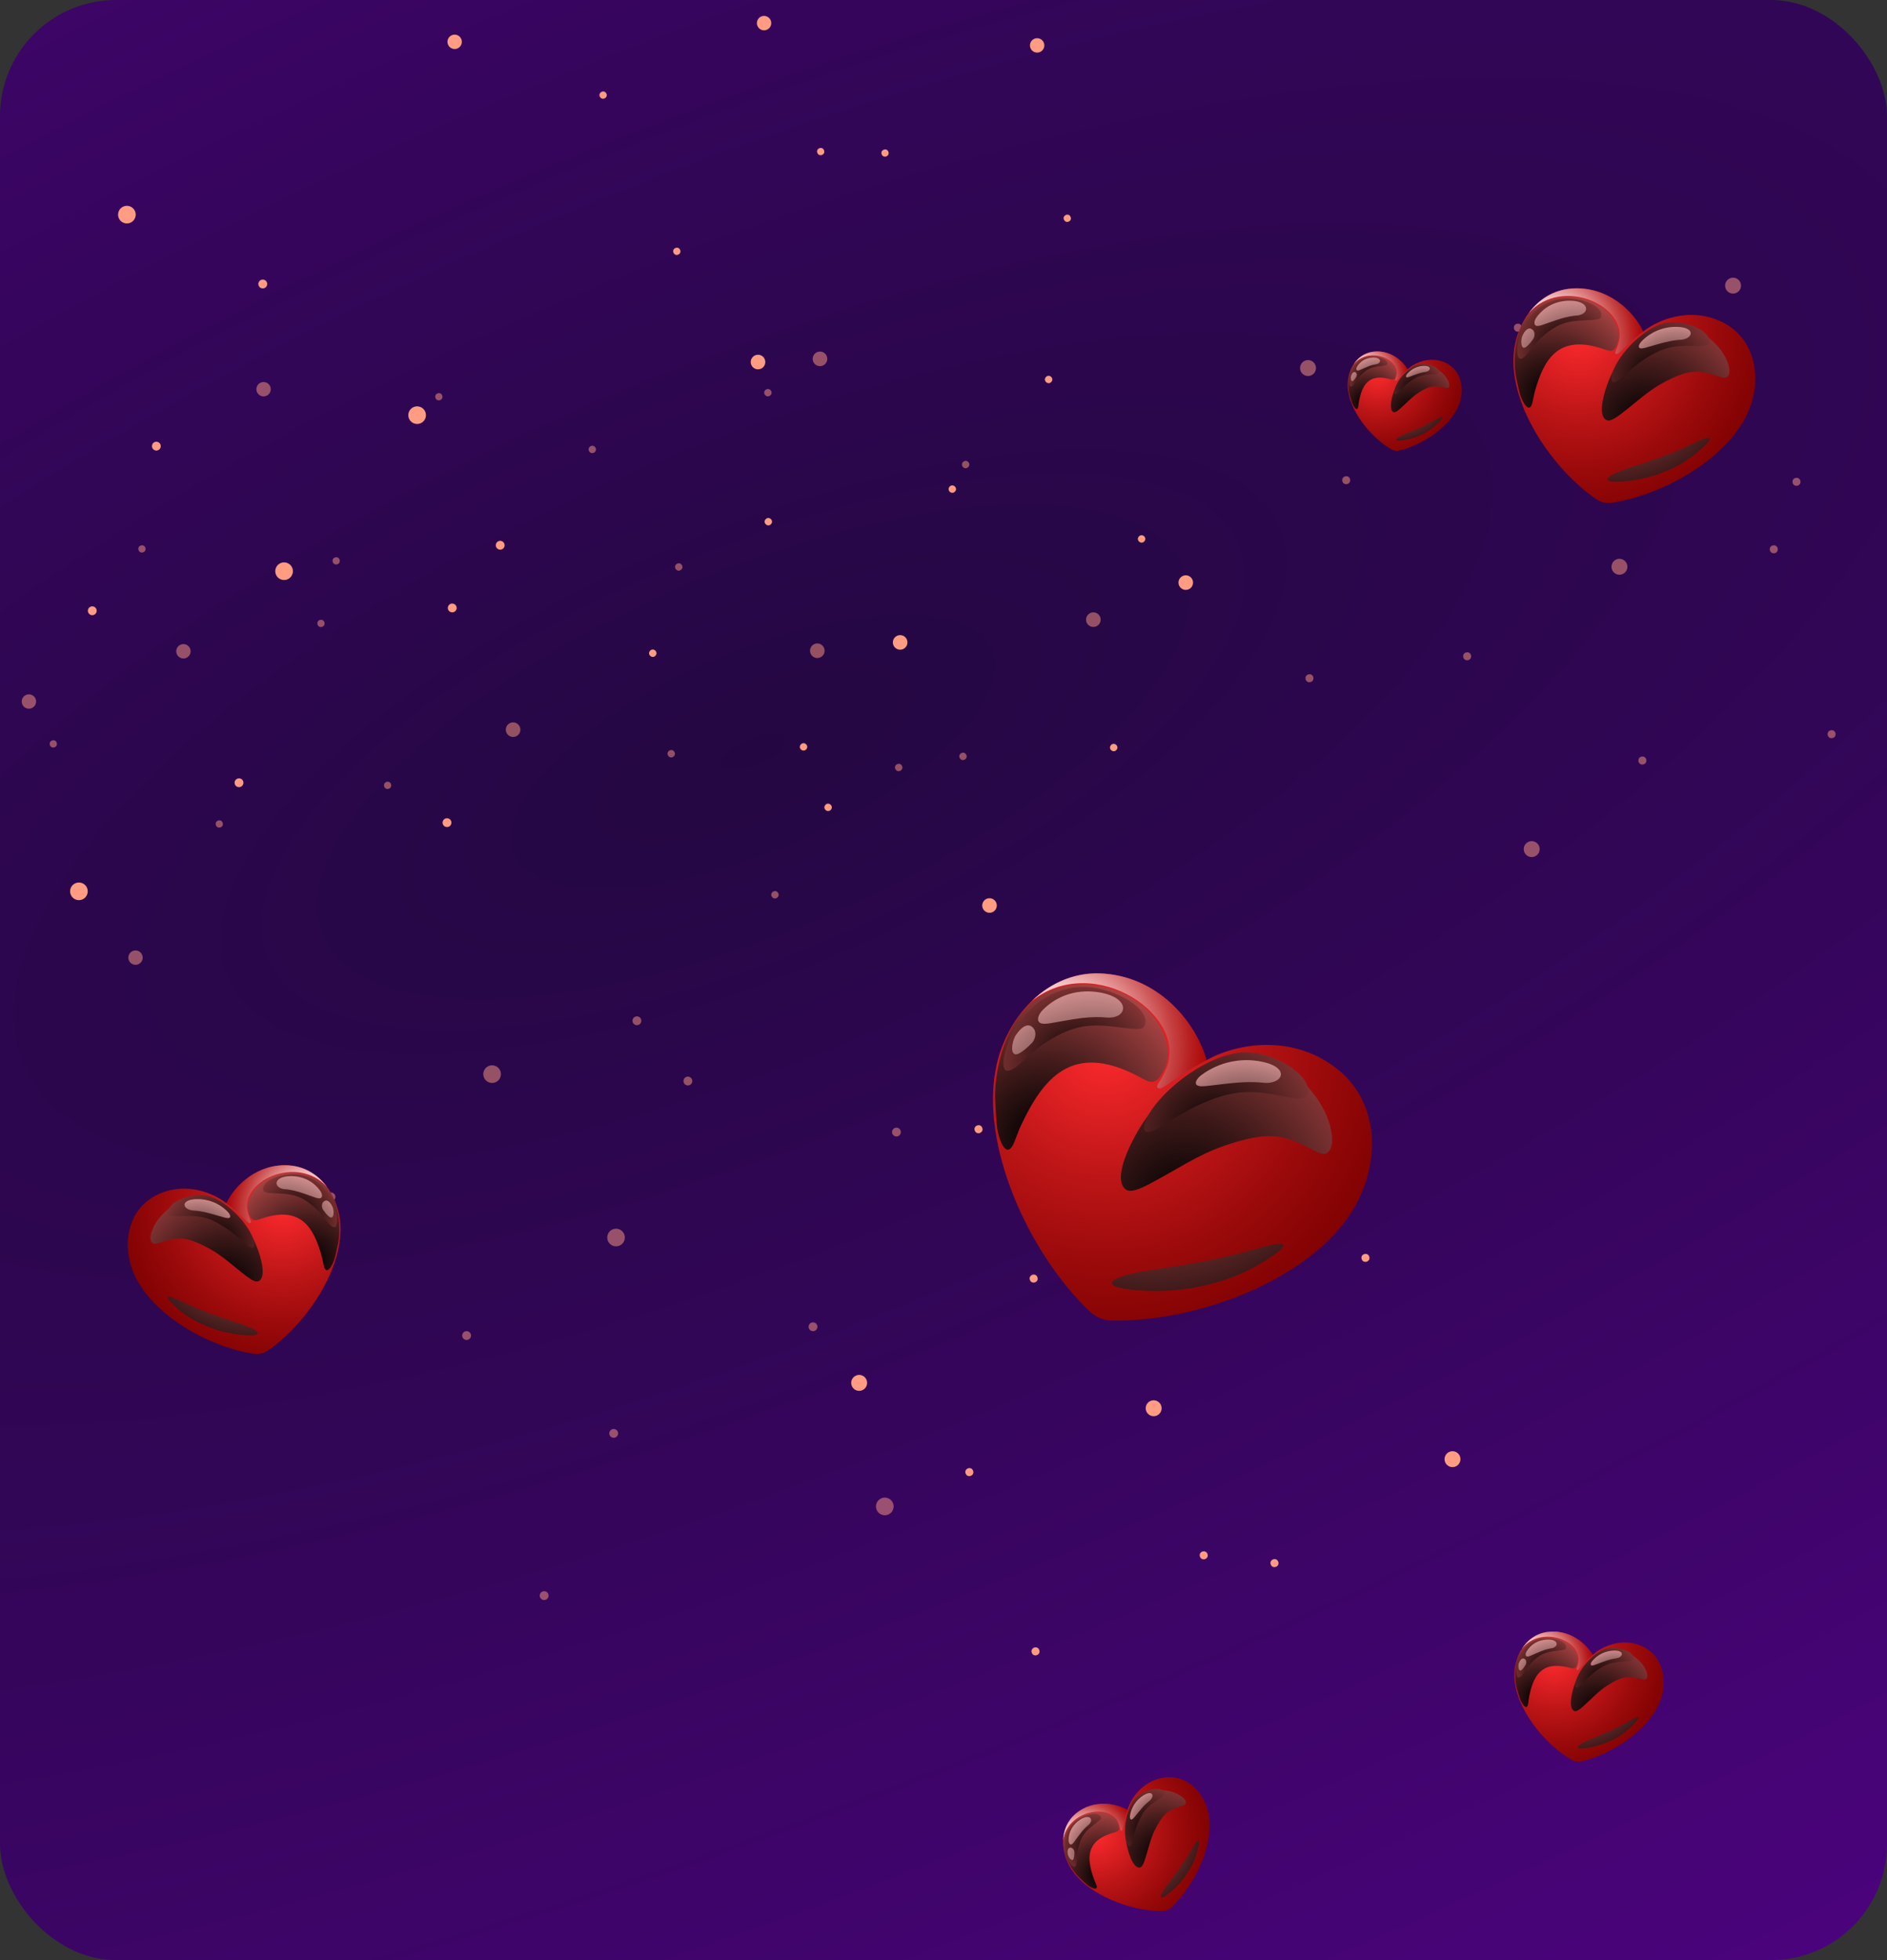 <?xml version="1.0" encoding="UTF-8"?> <svg xmlns="http://www.w3.org/2000/svg" width="260" height="270" viewBox="0 0 260 270" fill="none"><rect x="0" y="0" width="260" height="270" fill="#333333" stroke="none"/><rect width="260" height="270" rx="16" fill="url(#paint0_diamond_113_398)"></rect><g clip-path="url(#clip0_113_398)"><g style="mix-blend-mode:overlay"><circle cx="62.643" cy="5.762" r="0.991" transform="rotate(-25.263 62.643 5.762)" fill="#FF9C82"></circle></g><circle cx="83.1" cy="13.101" r="0.496" transform="rotate(-25.263 83.1 13.101)" fill="#FF9C82"></circle><circle cx="147.055" cy="30.069" r="0.496" transform="rotate(-25.263 147.055 30.069)" fill="#FF9C82"></circle><g style="mix-blend-mode:overlay"><circle cx="121.944" cy="21.081" r="0.496" transform="rotate(-25.263 121.944 21.081)" fill="#FF9C82"></circle></g><g style="mix-blend-mode:overlay"><circle cx="105.278" cy="3.185" r="0.991" transform="rotate(-25.263 105.278 3.185)" fill="#FF9C82"></circle></g><g style="mix-blend-mode:overlay"><circle cx="142.904" cy="6.255" r="0.991" transform="rotate(-25.263 142.904 6.255)" fill="#FF9C82"></circle></g><g style="mix-blend-mode:overlay"><circle cx="93.254" cy="34.618" r="0.496" transform="rotate(-25.263 93.254 34.618)" fill="#FF9C82"></circle></g><circle cx="113.079" cy="20.88" r="0.496" transform="rotate(-25.263 113.079 20.88)" fill="#FF9C82"></circle><g style="mix-blend-mode:overlay"><circle cx="104.443" cy="49.87" r="1.005" transform="rotate(41.307 104.443 49.87)" fill="#FF9C82"></circle></g><g style="mix-blend-mode:overlay"><circle cx="105.864" cy="71.862" r="0.503" transform="rotate(41.307 105.864 71.862)" fill="#FF9C82"></circle></g><g style="mix-blend-mode:overlay"><circle cx="144.484" cy="52.273" r="0.503" transform="rotate(41.307 144.484 52.273)" fill="#FF9C82"></circle></g><g style="mix-blend-mode:overlay"><circle cx="153.451" cy="102.972" r="0.503" transform="rotate(41.307 153.451 102.972)" fill="#FF9C82"></circle></g><circle cx="114.101" cy="111.211" r="0.503" transform="rotate(41.307 114.101 111.211)" fill="#FF9C82"></circle><g style="mix-blend-mode:overlay"><circle cx="124.028" cy="88.49" r="1.005" transform="rotate(41.307 124.028 88.49)" fill="#FF9C82"></circle></g><g style="mix-blend-mode:overlay"><circle cx="163.381" cy="80.252" r="1.005" transform="rotate(41.307 163.381 80.252)" fill="#FF9C82"></circle></g><circle cx="136.34" cy="124.73" r="1.005" transform="rotate(41.307 136.34 124.73)" fill="#FF9C82"></circle><circle cx="89.941" cy="89.979" r="0.503" transform="rotate(41.307 89.941 89.979)" fill="#FF9C82"></circle><circle cx="110.714" cy="102.881" r="0.503" transform="rotate(41.307 110.714 102.881)" fill="#FF9C82"></circle><g style="mix-blend-mode:overlay"><circle cx="157.294" cy="74.236" r="0.503" transform="rotate(41.307 157.294 74.236)" fill="#FF9C82"></circle></g><g style="mix-blend-mode:overlay"><circle cx="131.214" cy="67.373" r="0.503" transform="rotate(41.307 131.214 67.373)" fill="#FF9C82"></circle></g><circle cx="118.38" cy="190.488" r="1.097" transform="rotate(-20.27 118.38 190.488)" fill="#FF9C82"></circle><g style="mix-blend-mode:overlay"><circle cx="133.56" cy="202.779" r="0.549" transform="rotate(-20.27 133.56 202.779)" fill="#FF9C82"></circle></g><circle cx="134.825" cy="155.544" r="0.549" transform="rotate(-20.27 134.825 155.544)" fill="#FF9C82"></circle><g style="mix-blend-mode:overlay"><circle cx="188.139" cy="173.27" r="0.549" transform="rotate(-20.27 188.139 173.27)" fill="#FF9C82"></circle></g><g style="mix-blend-mode:overlay"><circle cx="175.605" cy="215.313" r="0.549" transform="rotate(-20.27 175.605 215.313)" fill="#FF9C82"></circle></g><g style="mix-blend-mode:overlay"><circle cx="158.957" cy="193.982" r="1.097" transform="rotate(-20.27 158.957 193.982)" fill="#FF9C82"></circle></g><circle cx="176.523" cy="146.213" r="1.097" transform="rotate(-20.27 176.523 146.213)" fill="#FF9C82"></circle><g style="mix-blend-mode:overlay"><circle cx="200.133" cy="200.996" r="1.097" transform="rotate(-20.27 200.133 200.996)" fill="#FF9C82"></circle></g><g style="mix-blend-mode:overlay"><circle cx="142.679" cy="227.471" r="0.549" transform="rotate(-20.27 142.679 227.471)" fill="#FF9C82"></circle></g><g style="mix-blend-mode:overlay"><circle cx="165.854" cy="214.241" r="0.549" transform="rotate(-20.27 165.854 214.241)" fill="#FF9C82"></circle></g><circle cx="162.557" cy="154.656" r="0.549" transform="rotate(-20.27 162.557 154.656)" fill="#FF9C82"></circle><circle cx="142.424" cy="176.122" r="0.549" transform="rotate(-20.27 142.424 176.122)" fill="#FF9C82"></circle><g style="mix-blend-mode:overlay"><circle cx="10.873" cy="122.778" r="1.216" transform="rotate(-79.14 10.873 122.778)" fill="#FF9C82"></circle></g><g style="mix-blend-mode:overlay"><circle cx="32.932" cy="107.821" r="0.608" transform="rotate(-79.14 32.932 107.821)" fill="#FF9C82"></circle></g><g style="mix-blend-mode:overlay"><circle cx="36.207" cy="39.119" r="0.608" transform="rotate(-79.14 36.207 39.119)" fill="#FF9C82"></circle></g><g style="mix-blend-mode:overlay"><circle cx="68.92" cy="75.107" r="0.608" transform="rotate(-79.14 68.92 75.107)" fill="#FF9C82"></circle></g><g style="mix-blend-mode:overlay"><circle cx="39.142" cy="78.681" r="1.216" transform="rotate(-79.14 39.142 78.681)" fill="#FF9C82"></circle></g><circle cx="17.483" cy="29.565" r="1.216" transform="rotate(-79.14 17.483 29.565)" fill="#FF9C82"></circle><g style="mix-blend-mode:overlay"><circle cx="57.473" cy="57.188" r="1.216" transform="rotate(-79.14 57.473 57.188)" fill="#FF9C82"></circle></g><g style="mix-blend-mode:overlay"><circle cx="61.59" cy="113.317" r="0.608" transform="rotate(-79.14 61.59 113.317)" fill="#FF9C82"></circle></g><g style="mix-blend-mode:overlay"><circle cx="62.312" cy="83.744" r="0.608" transform="rotate(-79.14 62.312 83.744)" fill="#FF9C82"></circle></g><circle cx="21.544" cy="61.455" r="0.608" transform="rotate(-79.14 21.544 61.455)" fill="#FF9C82"></circle><g style="mix-blend-mode:overlay"><circle cx="12.715" cy="84.132" r="0.608" transform="rotate(-79.14 12.715 84.132)" fill="#FF9C82"></circle></g><g opacity="0.5"><g style="mix-blend-mode:overlay"><circle cx="18.673" cy="131.912" r="0.991" transform="rotate(-102.917 18.673 131.912)" fill="#FF9C82"></circle></g><circle cx="30.216" cy="113.498" r="0.496" transform="rotate(-102.917 30.216 113.498)" fill="#FF9C82"></circle><circle cx="60.467" cy="54.649" r="0.496" transform="rotate(-102.917 60.467 54.649)" fill="#FF9C82"></circle><g style="mix-blend-mode:overlay"><circle cx="46.318" cy="77.257" r="0.496" transform="rotate(-102.917 46.318 77.257)" fill="#FF9C82"></circle></g><g style="mix-blend-mode:overlay"><circle cx="25.273" cy="89.713" r="0.991" transform="rotate(-102.917 25.273 89.713)" fill="#FF9C82"></circle></g><circle cx="3.984" cy="96.633" r="0.991" transform="rotate(-102.917 3.984 96.633)" fill="#FF9C82"></circle><g style="mix-blend-mode:overlay"><circle cx="36.317" cy="53.613" r="0.991" transform="rotate(-102.917 36.317 53.613)" fill="#FF9C82"></circle></g><g style="mix-blend-mode:overlay"><circle cx="53.408" cy="108.179" r="0.496" transform="rotate(-102.917 53.408 108.179)" fill="#FF9C82"></circle></g><circle cx="44.226" cy="85.874" r="0.496" transform="rotate(-102.917 44.226 85.874)" fill="#FF9C82"></circle><circle cx="19.56" cy="75.612" r="0.496" transform="rotate(-102.917 19.56 75.612)" fill="#FF9C82"></circle><g style="mix-blend-mode:overlay"><circle cx="7.345" cy="102.47" r="0.496" transform="rotate(-102.917 7.345 102.47)" fill="#FF9C82"></circle></g><g style="mix-blend-mode:overlay"><circle cx="70.698" cy="100.51" r="1.005" transform="rotate(-36.346 70.698 100.51)" fill="#FF9C82"></circle></g><g style="mix-blend-mode:overlay"><circle cx="92.486" cy="103.824" r="0.503" transform="rotate(-36.346 92.486 103.824)" fill="#FF9C82"></circle></g><g style="mix-blend-mode:overlay"><circle cx="81.607" cy="61.909" r="0.503" transform="rotate(-36.346 81.607 61.909)" fill="#FF9C82"></circle></g><g style="mix-blend-mode:overlay"><circle cx="133.052" cy="63.989" r="0.503" transform="rotate(-36.346 133.052 63.989)" fill="#FF9C82"></circle></g><circle cx="132.686" cy="104.19" r="0.503" transform="rotate(-36.346 132.686 104.19)" fill="#FF9C82"></circle><g style="mix-blend-mode:overlay"><circle cx="112.613" cy="89.636" r="1.005" transform="rotate(-36.346 112.613 89.636)" fill="#FF9C82"></circle></g><g style="mix-blend-mode:overlay"><circle cx="112.98" cy="49.432" r="1.005" transform="rotate(-36.346 112.98 49.432)" fill="#FF9C82"></circle></g><circle cx="150.647" cy="85.357" r="1.005" transform="rotate(-36.346 150.647 85.357)" fill="#FF9C82"></circle><circle cx="106.779" cy="123.252" r="0.503" transform="rotate(-36.346 106.779 123.252)" fill="#FF9C82"></circle><circle cx="123.825" cy="105.719" r="0.503" transform="rotate(-36.346 123.825 105.719)" fill="#FF9C82"></circle><g style="mix-blend-mode:overlay"><circle cx="105.802" cy="54.091" r="0.503" transform="rotate(-36.346 105.802 54.091)" fill="#FF9C82"></circle></g><g style="mix-blend-mode:overlay"><circle cx="93.521" cy="78.101" r="0.503" transform="rotate(-36.346 93.521 78.101)" fill="#FF9C82"></circle></g><circle cx="211.046" cy="116.962" r="1.097" transform="rotate(-97.924 211.046 116.962)" fill="#FF9C82"></circle><g style="mix-blend-mode:overlay"><circle cx="226.297" cy="104.761" r="0.549" transform="rotate(-97.924 226.297 104.761)" fill="#FF9C82"></circle></g><circle cx="180.425" cy="93.426" r="0.549" transform="rotate(-97.924 180.425 93.426)" fill="#FF9C82"></circle><g style="mix-blend-mode:overlay"><circle cx="209.141" cy="45.134" r="0.549" transform="rotate(-97.924 209.141 45.134)" fill="#FF9C82"></circle></g><g style="mix-blend-mode:overlay"><circle cx="247.531" cy="66.368" r="0.549" transform="rotate(-97.924 247.531 66.368)" fill="#FF9C82"></circle></g><g style="mix-blend-mode:overlay"><circle cx="223.135" cy="78.07" r="1.097" transform="rotate(-97.924 223.135 78.07)" fill="#FF9C82"></circle></g><circle cx="180.226" cy="50.697" r="1.097" transform="rotate(-97.924 180.226 50.697)" fill="#FF9C82"></circle><g style="mix-blend-mode:overlay"><circle cx="238.79" cy="39.346" r="1.097" transform="rotate(-97.924 238.79 39.346)" fill="#FF9C82"></circle></g><g style="mix-blend-mode:overlay"><circle cx="252.368" cy="101.132" r="0.549" transform="rotate(-97.924 252.368 101.132)" fill="#FF9C82"></circle></g><g style="mix-blend-mode:overlay"><circle cx="244.399" cy="75.665" r="0.549" transform="rotate(-97.924 244.399 75.665)" fill="#FF9C82"></circle></g><circle cx="185.487" cy="66.145" r="0.549" transform="rotate(-97.924 185.487 66.145)" fill="#FF9C82"></circle><circle cx="202.151" cy="90.402" r="0.549" transform="rotate(-97.924 202.151 90.402)" fill="#FF9C82"></circle><g style="mix-blend-mode:overlay"><circle cx="121.913" cy="207.504" r="1.216" transform="rotate(-156.794 121.913 207.504)" fill="#FF9C82"></circle></g><g style="mix-blend-mode:overlay"><circle cx="112.02" cy="182.758" r="0.608" transform="rotate(-156.794 112.02 182.758)" fill="#FF9C82"></circle></g><g style="mix-blend-mode:overlay"><circle cx="74.976" cy="219.791" r="0.608" transform="rotate(-156.794 74.976 219.791)" fill="#FF9C82"></circle></g><g style="mix-blend-mode:overlay"><circle cx="45.606" cy="164.869" r="0.608" transform="rotate(-156.794 45.606 164.869)" fill="#FF9C82"></circle></g><g style="mix-blend-mode:overlay"><circle cx="87.757" cy="140.607" r="0.608" transform="rotate(-156.794 87.757 140.607)" fill="#FF9C82"></circle></g><g style="mix-blend-mode:overlay"><circle cx="84.881" cy="170.462" r="1.216" transform="rotate(-156.794 84.881 170.462)" fill="#FF9C82"></circle></g><circle cx="32.271" cy="181.118" r="1.216" transform="rotate(-156.794 32.271 181.118)" fill="#FF9C82"></circle><g style="mix-blend-mode:overlay"><circle cx="67.805" cy="147.958" r="1.216" transform="rotate(-156.794 67.805 147.958)" fill="#FF9C82"></circle></g><g style="mix-blend-mode:overlay"><circle cx="123.516" cy="155.938" r="0.608" transform="rotate(-156.794 123.516 155.938)" fill="#FF9C82"></circle></g><g style="mix-blend-mode:overlay"><circle cx="94.781" cy="148.909" r="0.608" transform="rotate(-156.794 94.781 148.909)" fill="#FF9C82"></circle></g><circle cx="64.29" cy="183.969" r="0.608" transform="rotate(-156.794 64.29 183.969)" fill="#FF9C82"></circle><g style="mix-blend-mode:overlay"><circle cx="84.557" cy="197.443" r="0.608" transform="rotate(-156.794 84.557 197.443)" fill="#FF9C82"></circle></g></g></g><g clip-path="url(#clip1_113_398)"><path fill-rule="evenodd" clip-rule="evenodd" d="M208.544 49.055C208.788 44.575 211.751 40.12 216.503 39.744C221.446 39.353 225.067 42.836 226.398 45.689C228.849 43.701 233.63 42.173 237.899 44.696C242.002 47.122 242.706 52.425 240.958 56.557C238.18 63.124 229.208 68.169 222.095 69.246C221.294 69.368 220.591 69.195 219.923 68.743C214.048 64.729 208.154 56.175 208.544 49.055Z" fill="url(#paint1_radial_113_398)"></path><path style="mix-blend-mode:multiply" opacity="0.75" fill-rule="evenodd" clip-rule="evenodd" d="M223.184 48.531C223.472 48.231 225.386 46.376 226.407 45.691C225.076 42.838 221.446 39.353 216.502 39.744C214.01 39.94 212.011 41.26 210.64 43.122C215.256 37.941 224.499 42.209 223.021 47.225C222.93 47.531 222.847 47.849 222.712 48.134C222.565 48.467 222.501 48.66 222.621 48.737C222.74 48.824 222.954 48.755 223.165 48.527L223.184 48.531Z" fill="url(#paint2_radial_113_398)"></path><path style="mix-blend-mode:screen" fill-rule="evenodd" clip-rule="evenodd" d="M224.609 66.213C227.832 65.81 231.325 64.499 233.984 62.212C235.911 60.559 236.56 59.51 233.38 61.052C230.259 62.558 227.506 63.456 224.548 64.426C220.712 65.677 220.214 66.76 224.619 66.215L224.609 66.213Z" fill="url(#paint3_radial_113_398)"></path><path style="mix-blend-mode:screen" fill-rule="evenodd" clip-rule="evenodd" d="M232.148 44.901C230.799 44.569 229.577 44.672 228.499 45.136C225.028 46.61 222.577 49.668 221.377 53.184C220.711 55.119 220.305 57.343 221.352 57.872C221.76 58.076 222.414 57.732 223.329 57.032C225.444 55.422 226.961 53.921 229.103 52.753C232.546 50.886 233.942 50.971 235.971 51.579C237.248 51.964 237.655 52.177 237.987 51.898C238.34 51.613 238.475 50.901 237.914 49.603C236.982 47.426 234.558 45.488 232.151 44.891L232.148 44.901Z" fill="url(#paint4_radial_113_398)"></path><path style="mix-blend-mode:screen" fill-rule="evenodd" clip-rule="evenodd" d="M229.79 44.424C226.687 44.865 223.093 48.669 222.195 51.264C221.946 51.998 221.996 52.554 222.205 52.633C222.552 52.762 223.127 52.331 223.806 51.706C224.426 51.126 225.489 50.213 226.31 49.661C228.961 47.877 230.465 47.542 233.583 47.679C234.789 47.731 235.394 47.643 235.529 47.228C235.671 46.786 235.279 46.002 234.316 45.412C233.137 44.684 231.313 44.222 229.788 44.434L229.79 44.424Z" fill="url(#paint5_radial_113_398)"></path><path style="mix-blend-mode:screen" fill-rule="evenodd" clip-rule="evenodd" d="M231.098 45.024C229.288 44.972 227.504 45.658 226.192 47.008C225.881 47.323 225.74 47.676 225.837 47.857C225.926 48.026 226.221 48.035 226.697 47.908C227.382 47.73 228.464 47.376 229.45 47.139C230.3 46.929 231.066 46.829 231.466 46.813C233.274 46.746 233.754 45.104 231.107 45.026L231.098 45.024Z" fill="url(#paint6_radial_113_398)"></path><path style="mix-blend-mode:screen" fill-rule="evenodd" clip-rule="evenodd" d="M211.81 42.174C208.252 44.708 208.528 50.319 208.912 52.042C209.092 52.846 209.259 53.667 209.463 54.368C209.745 55.334 210.761 57.234 211.161 55.375C211.253 54.98 211.333 54.464 211.475 53.932C212.724 49.477 214.686 46.138 220.546 47.95C221.748 48.317 222.34 48.801 222.856 47.296C223.066 46.691 223.164 45.882 222.869 45.1C221.29 40.882 215.335 39.652 211.81 42.174Z" fill="url(#paint7_radial_113_398)"></path><path style="mix-blend-mode:screen" fill-rule="evenodd" clip-rule="evenodd" d="M214.81 41.195C211.622 41.745 209.385 44.693 209.086 47.952C209.013 48.737 209.164 49.327 209.385 49.398C209.751 49.532 210.215 49.065 210.728 48.391C211.208 47.77 211.815 46.989 212.497 46.394C214.678 44.462 216.005 44.205 218.672 44.109C220.14 44.053 220.504 43.978 220.601 43.644C221.052 42.124 217.461 40.739 214.81 41.195Z" fill="url(#paint8_radial_113_398)"></path><path style="mix-blend-mode:screen" fill-rule="evenodd" clip-rule="evenodd" d="M216.401 41.425C214.488 41.388 212.766 42.198 211.682 43.759C211.428 44.126 211.353 44.535 211.493 44.745C211.625 44.944 211.943 44.939 212.402 44.797C213.077 44.577 214.144 44.161 215.122 43.872C215.972 43.623 216.754 43.497 217.165 43.473C219.05 43.375 219.19 41.486 216.401 41.425ZM209.773 46.229C209.474 46.923 209.531 48.471 210.405 47.693C210.73 47.401 211.011 47.041 211.265 46.673C211.463 46.373 211.52 45.782 211.225 45.476C210.586 44.813 209.984 45.743 209.782 46.231L209.773 46.229Z" fill="url(#paint9_radial_113_398)"></path></g><g clip-path="url(#clip2_113_398)"><path fill-rule="evenodd" clip-rule="evenodd" d="M137.324 146.654C138.88 139.685 144.698 133.467 152.257 134.12C160.121 134.801 164.895 141.217 166.236 146.045C170.605 143.565 178.511 142.418 184.553 147.497C190.361 152.379 190.078 160.89 186.251 166.919C180.17 176.503 164.763 182.074 153.313 181.903C152.024 181.885 150.965 181.43 150.035 180.546C141.862 172.705 134.847 157.731 137.324 146.654Z" fill="url(#paint10_radial_113_398)"></path><path style="mix-blend-mode:multiply" opacity="0.75" fill-rule="evenodd" clip-rule="evenodd" d="M160.448 149.665C160.978 149.27 164.47 146.859 166.251 146.051C164.909 141.223 160.121 134.801 152.257 134.121C148.294 133.776 144.809 135.325 142.168 137.888C150.772 130.962 164.167 140.084 160.533 147.573C160.311 148.029 160.097 148.506 159.81 148.919C159.493 149.403 159.341 149.689 159.51 149.842C159.674 150.01 160.028 149.957 160.42 149.654L160.448 149.665Z" fill="url(#paint11_radial_113_398)"></path><path style="mix-blend-mode:screen" fill-rule="evenodd" clip-rule="evenodd" d="M158.055 177.8C163.221 178.011 169.047 176.866 173.82 173.972C177.28 171.881 178.573 170.405 173.177 171.994C167.881 173.541 163.324 174.23 158.426 174.977C152.076 175.938 151.01 177.508 158.069 177.805L158.055 177.8Z" fill="url(#paint12_radial_113_398)"></path><path style="mix-blend-mode:screen" fill-rule="evenodd" clip-rule="evenodd" d="M175.471 146.312C173.44 145.437 171.493 145.28 169.68 145.725C163.844 147.132 159.195 151.291 156.391 156.496C154.839 159.361 153.62 162.746 155.124 163.851C155.712 164.278 156.828 163.909 158.448 163.05C162.191 161.076 164.964 159.116 168.634 157.843C174.528 155.813 176.699 156.313 179.724 157.799C181.629 158.737 182.211 159.178 182.806 158.826C183.435 158.471 183.833 157.389 183.292 155.204C182.399 151.542 179.1 147.865 175.477 146.298L175.471 146.312Z" fill="url(#paint13_radial_113_398)"></path><path style="mix-blend-mode:screen" fill-rule="evenodd" clip-rule="evenodd" d="M171.894 144.947C166.907 144.827 160.268 149.857 158.179 153.697C157.596 154.785 157.528 155.671 157.837 155.849C158.346 156.143 159.363 155.616 160.593 154.813C161.717 154.065 163.625 152.91 165.059 152.257C169.689 150.151 172.138 150.019 176.997 151.05C178.877 151.447 179.85 151.467 180.171 150.852C180.51 150.195 180.098 148.86 178.741 147.683C177.081 146.231 174.337 145.028 171.888 144.961L171.894 144.947Z" fill="url(#paint14_radial_113_398)"></path><path style="mix-blend-mode:screen" fill-rule="evenodd" clip-rule="evenodd" d="M173.79 146.231C170.961 145.674 167.982 146.285 165.567 148.061C164.997 148.474 164.683 148.992 164.788 149.301C164.884 149.591 165.345 149.682 166.125 149.606C167.247 149.505 169.038 149.233 170.649 149.119C172.039 149.013 173.268 149.056 173.9 149.135C176.756 149.504 177.938 147.051 173.804 146.236L173.79 146.231Z" fill="url(#paint15_radial_113_398)"></path><path style="mix-blend-mode:screen" fill-rule="evenodd" clip-rule="evenodd" d="M144.253 136.707C138.004 139.754 136.969 148.635 137.12 151.441C137.192 152.751 137.239 154.084 137.376 155.238C137.565 156.829 138.664 160.076 139.779 157.263C140.026 156.667 140.286 155.878 140.65 155.081C143.777 148.413 147.731 143.683 156.457 148.062C158.249 148.954 159.05 149.868 160.255 147.641C160.743 146.745 161.109 145.5 160.851 144.197C159.476 137.16 150.448 133.671 144.253 136.707Z" fill="url(#paint16_radial_113_398)"></path><path style="mix-blend-mode:screen" fill-rule="evenodd" clip-rule="evenodd" d="M149.219 135.955C144.07 135.983 139.785 140.027 138.464 145.065C138.144 146.279 138.226 147.244 138.555 147.414C139.093 147.72 139.945 147.108 140.926 146.185C141.843 145.335 143 144.268 144.227 143.512C148.156 141.05 150.307 140.994 154.519 141.541C156.84 141.837 157.431 141.816 157.671 141.317C158.777 139.049 153.501 135.933 149.219 135.955Z" fill="url(#paint17_radial_113_398)"></path><path style="mix-blend-mode:screen" fill-rule="evenodd" clip-rule="evenodd" d="M151.657 136.731C148.663 136.173 145.747 136.993 143.636 139.161C143.142 139.671 142.917 140.293 143.081 140.66C143.237 141.007 143.738 141.082 144.495 140.98C145.612 140.811 147.396 140.436 149.008 140.239C150.407 140.07 151.668 140.077 152.32 140.148C155.305 140.486 156.02 137.557 151.657 136.731ZM139.992 142.539C139.341 143.55 139.026 145.996 140.601 145.002C141.187 144.63 141.724 144.138 142.218 143.627C142.608 143.207 142.853 142.295 142.469 141.736C141.639 140.528 140.451 141.832 140.006 142.545L139.992 142.539Z" fill="url(#paint18_radial_113_398)"></path></g><g clip-path="url(#clip3_113_398)"><path fill-rule="evenodd" clip-rule="evenodd" d="M46.901 168.723C46.686 164.783 44.081 160.865 39.901 160.534C35.553 160.19 32.368 163.253 31.198 165.763C29.042 164.014 24.837 162.67 21.082 164.89C17.473 167.023 16.854 171.688 18.392 175.322C20.835 181.098 28.726 185.535 34.983 186.483C35.687 186.59 36.305 186.438 36.893 186.041C42.06 182.51 47.244 174.986 46.901 168.723Z" fill="url(#paint19_radial_113_398)"></path><path style="mix-blend-mode:multiply" opacity="0.75" fill-rule="evenodd" clip-rule="evenodd" d="M34.023 168.262C33.771 167.999 32.086 166.367 31.189 165.765C32.359 163.255 35.553 160.19 39.901 160.534C42.092 160.706 43.851 161.867 45.057 163.505C40.997 158.948 32.867 162.702 34.167 167.114C34.247 167.383 34.32 167.662 34.439 167.914C34.568 168.206 34.625 168.376 34.518 168.444C34.414 168.52 34.226 168.459 34.04 168.259L34.023 168.262Z" fill="url(#paint20_radial_113_398)"></path><path style="mix-blend-mode:screen" fill-rule="evenodd" clip-rule="evenodd" d="M32.771 183.815C29.936 183.461 26.864 182.307 24.526 180.296C22.83 178.842 22.26 177.92 25.056 179.276C27.802 180.601 30.224 181.39 32.825 182.243C36.199 183.344 36.637 184.297 32.763 183.817L32.771 183.815Z" fill="url(#paint21_radial_113_398)"></path><path style="mix-blend-mode:screen" fill-rule="evenodd" clip-rule="evenodd" d="M26.14 165.07C27.326 164.778 28.401 164.868 29.35 165.276C32.403 166.573 34.558 169.263 35.614 172.355C36.199 174.057 36.556 176.013 35.636 176.479C35.277 176.658 34.702 176.355 33.897 175.74C32.036 174.324 30.703 173.004 28.818 171.976C25.79 170.334 24.562 170.409 22.778 170.944C21.654 171.282 21.296 171.47 21.004 171.224C20.694 170.973 20.575 170.347 21.068 169.205C21.889 167.291 24.02 165.586 26.138 165.061L26.14 165.07Z" fill="url(#paint22_radial_113_398)"></path><path style="mix-blend-mode:screen" fill-rule="evenodd" clip-rule="evenodd" d="M28.214 164.65C30.943 165.038 34.104 168.383 34.894 170.666C35.113 171.312 35.069 171.801 34.885 171.87C34.58 171.984 34.074 171.605 33.477 171.055C32.932 170.545 31.997 169.742 31.274 169.256C28.943 167.687 27.62 167.393 24.878 167.513C23.817 167.558 23.285 167.481 23.166 167.117C23.041 166.728 23.386 166.038 24.233 165.519C25.27 164.879 26.875 164.473 28.216 164.659L28.214 164.65Z" fill="url(#paint23_radial_113_398)"></path><path style="mix-blend-mode:screen" fill-rule="evenodd" clip-rule="evenodd" d="M27.063 165.178C28.655 165.132 30.224 165.736 31.379 166.923C31.652 167.2 31.776 167.511 31.691 167.67C31.612 167.819 31.352 167.827 30.934 167.714C30.332 167.557 29.38 167.246 28.513 167.038C27.765 166.854 27.091 166.766 26.739 166.751C25.149 166.692 24.727 165.248 27.055 165.18L27.063 165.178Z" fill="url(#paint24_radial_113_398)"></path><path style="mix-blend-mode:screen" fill-rule="evenodd" clip-rule="evenodd" d="M44.028 162.671C47.157 164.9 46.914 169.835 46.577 171.35C46.419 172.058 46.272 172.78 46.092 173.397C45.845 174.247 44.951 175.917 44.599 174.282C44.518 173.935 44.448 173.481 44.322 173.014C43.224 169.095 41.499 166.158 36.344 167.751C35.287 168.075 34.767 168.5 34.312 167.176C34.128 166.644 34.042 165.932 34.301 165.245C35.69 161.535 40.928 160.453 44.028 162.671Z" fill="url(#paint25_radial_113_398)"></path><path style="mix-blend-mode:screen" fill-rule="evenodd" clip-rule="evenodd" d="M41.389 161.81C44.193 162.293 46.161 164.887 46.424 167.753C46.488 168.444 46.355 168.962 46.161 169.025C45.84 169.143 45.431 168.732 44.98 168.139C44.557 167.593 44.024 166.906 43.424 166.383C41.506 164.684 40.338 164.457 37.993 164.373C36.701 164.324 36.381 164.258 36.295 163.964C35.899 162.628 39.058 161.409 41.389 161.81Z" fill="url(#paint26_radial_113_398)"></path><path style="mix-blend-mode:screen" fill-rule="evenodd" clip-rule="evenodd" d="M39.99 162.012C41.673 161.98 43.188 162.692 44.142 164.065C44.364 164.388 44.43 164.748 44.307 164.933C44.191 165.108 43.911 165.103 43.508 164.979C42.914 164.785 41.976 164.418 41.115 164.165C40.368 163.946 39.68 163.835 39.318 163.814C37.66 163.727 37.537 162.066 39.99 162.012ZM45.82 166.238C46.084 166.848 46.033 168.21 45.265 167.525C44.979 167.269 44.731 166.952 44.508 166.629C44.334 166.364 44.283 165.844 44.543 165.575C45.105 164.992 45.634 165.811 45.812 166.24L45.82 166.238Z" fill="url(#paint27_radial_113_398)"></path></g><g clip-path="url(#clip4_113_398)"><path fill-rule="evenodd" clip-rule="evenodd" d="M147.497 257.272C146.055 254.923 145.994 251.636 148.264 249.785C150.626 247.859 153.673 248.353 155.343 249.329C155.887 247.468 157.769 245.024 160.808 244.807C163.73 244.598 165.94 247.032 166.501 249.731C167.393 254.021 164.622 259.707 161.404 262.739C161.042 263.08 160.626 263.239 160.131 263.244C155.759 263.269 149.789 261.007 147.497 257.272Z" fill="url(#paint28_radial_113_398)"></path><path style="mix-blend-mode:multiply" opacity="0.75" fill-rule="evenodd" clip-rule="evenodd" d="M154.713 251.889C154.754 251.637 155.073 250.03 155.349 249.327C153.679 248.35 150.626 247.859 148.265 249.785C147.074 250.755 146.525 252.121 146.483 253.541C147.004 249.309 153.168 248.235 154.174 251.286C154.235 251.472 154.304 251.662 154.336 251.854C154.378 252.073 154.413 252.193 154.501 252.19C154.591 252.192 154.675 252.083 154.702 251.893L154.713 251.889Z" fill="url(#paint29_radial_113_398)"></path><path style="mix-blend-mode:screen" fill-rule="evenodd" clip-rule="evenodd" d="M161.615 260.327C163.103 258.997 164.409 257.113 164.953 255.028C165.35 253.518 165.311 252.762 164.243 254.653C163.192 256.505 162.115 257.921 160.959 259.445C159.458 261.419 159.585 262.14 161.62 260.325L161.615 260.327Z" fill="url(#paint30_radial_113_398)"></path><path style="mix-blend-mode:screen" fill-rule="evenodd" clip-rule="evenodd" d="M157.974 246.92C157.176 247.224 156.594 247.704 156.212 248.315C154.973 250.274 154.804 252.676 155.426 254.872C155.766 256.083 156.339 257.349 157.053 257.25C157.33 257.21 157.541 256.808 157.758 256.135C158.265 254.581 158.506 253.293 159.18 251.954C160.267 249.806 161.003 249.361 162.241 248.959C163.021 248.707 163.301 248.673 163.371 248.415C163.45 248.148 163.269 247.741 162.532 247.281C161.299 246.507 159.397 246.375 157.972 246.915L157.974 246.92Z" fill="url(#paint31_radial_113_398)"></path><path style="mix-blend-mode:screen" fill-rule="evenodd" clip-rule="evenodd" d="M156.616 247.504C155.202 248.811 154.715 251.99 155.169 253.615C155.3 254.074 155.519 254.337 155.653 254.304C155.873 254.248 156.013 253.829 156.138 253.276C156.248 252.766 156.466 251.933 156.688 251.367C157.404 249.539 158.047 248.843 159.671 247.823C160.298 247.427 160.573 247.171 160.497 246.914C160.414 246.641 159.941 246.382 159.248 246.421C158.398 246.465 157.315 246.869 156.618 247.509L156.616 247.504Z" fill="url(#paint32_radial_113_398)"></path><path style="mix-blend-mode:screen" fill-rule="evenodd" clip-rule="evenodd" d="M157.486 247.35C156.553 247.957 155.892 248.927 155.701 250.068C155.654 250.336 155.706 250.564 155.818 250.621C155.922 250.676 156.075 250.577 156.27 250.346C156.554 250.017 156.977 249.46 157.393 248.995C157.749 248.592 158.102 248.274 158.298 248.125C159.188 247.46 158.856 246.462 157.492 247.348L157.486 247.35Z" fill="url(#paint33_radial_113_398)"></path><path style="mix-blend-mode:screen" fill-rule="evenodd" clip-rule="evenodd" d="M146.742 252.653C145.83 255.178 147.931 257.916 148.727 258.653C149.1 258.996 149.471 259.353 149.819 259.636C150.299 260.026 151.477 260.63 151.029 259.551C150.938 259.32 150.797 259.031 150.684 258.712C149.757 256.024 149.581 253.651 153.176 252.518C153.912 252.283 154.38 252.321 154.115 251.38C154.009 251.001 153.776 250.557 153.354 250.265C151.081 248.686 147.642 250.146 146.742 252.653Z" fill="url(#paint34_radial_113_398)"></path><path style="mix-blend-mode:screen" fill-rule="evenodd" clip-rule="evenodd" d="M147.916 251.11C146.498 252.502 146.398 254.774 147.386 256.525C147.624 256.948 147.906 257.193 148.043 257.152C148.274 257.092 148.346 256.693 148.369 256.174C148.395 255.691 148.428 255.085 148.565 254.546C148.992 252.807 149.573 252.213 150.887 251.232C151.609 250.69 151.767 250.526 151.7 250.323C151.396 249.397 149.097 249.952 147.916 251.11Z" fill="url(#paint35_radial_113_398)"></path><path style="mix-blend-mode:screen" fill-rule="evenodd" clip-rule="evenodd" d="M148.8 250.669C147.821 251.319 147.233 252.331 147.231 253.499C147.231 253.773 147.336 254.006 147.481 254.063C147.617 254.118 147.776 254.003 147.958 253.772C148.222 253.424 148.616 252.841 149.009 252.353C149.352 251.93 149.703 251.593 149.902 251.437C150.821 250.728 150.231 249.725 148.8 250.669ZM147.13 255.414C147.221 255.869 147.792 256.632 147.961 255.933C148.023 255.672 148.04 255.392 148.039 255.117C148.034 254.896 147.857 254.577 147.6 254.526C147.046 254.414 147.067 255.095 147.136 255.412L147.13 255.414Z" fill="url(#paint36_radial_113_398)"></path></g><g clip-path="url(#clip5_113_398)"><path fill-rule="evenodd" clip-rule="evenodd" d="M208.661 230.885C208.602 228.129 210.209 225.261 213.103 224.809C216.114 224.339 218.496 226.304 219.444 227.991C220.853 226.658 223.711 225.499 226.444 226.846C229.072 228.141 229.751 231.357 228.872 233.97C227.476 238.124 222.214 241.633 217.905 242.625C217.421 242.737 216.982 242.664 216.551 242.418C212.764 240.233 208.754 235.266 208.661 230.885Z" fill="url(#paint37_radial_113_398)"></path><path style="mix-blend-mode:multiply" opacity="0.75" fill-rule="evenodd" clip-rule="evenodd" d="M217.608 229.882C217.77 229.684 218.857 228.459 219.45 227.991C218.502 226.305 216.115 224.339 213.104 224.809C211.586 225.045 210.423 225.948 209.669 227.152C212.256 223.762 218.118 225.947 217.447 229.089C217.406 229.281 217.369 229.479 217.3 229.661C217.225 229.871 217.195 229.992 217.273 230.034C217.349 230.082 217.477 230.03 217.596 229.88L217.608 229.882Z" fill="url(#paint38_radial_113_398)"></path><path style="mix-blend-mode:screen" fill-rule="evenodd" clip-rule="evenodd" d="M219.305 240.649C221.261 240.252 223.34 239.286 224.862 237.761C225.967 236.658 226.315 235.985 224.439 237.078C222.596 238.147 220.951 238.825 219.184 239.557C216.892 240.503 216.637 241.19 219.311 240.65L219.305 240.649Z" fill="url(#paint39_radial_113_398)"></path><path style="mix-blend-mode:screen" fill-rule="evenodd" clip-rule="evenodd" d="M222.931 227.239C222.089 227.099 221.344 227.219 220.706 227.553C218.647 228.619 217.288 230.607 216.717 232.817C216.399 234.034 216.254 235.415 216.92 235.691C217.18 235.797 217.565 235.555 218.092 235.084C219.314 233.999 220.173 233.008 221.431 232.193C223.453 230.888 224.313 230.875 225.584 231.153C226.385 231.33 226.644 231.441 226.835 231.254C227.038 231.063 227.087 230.621 226.683 229.851C226.01 228.561 224.435 227.487 222.932 227.233L222.931 227.239Z" fill="url(#paint40_radial_113_398)"></path><path style="mix-blend-mode:screen" fill-rule="evenodd" clip-rule="evenodd" d="M221.464 227.057C219.583 227.472 217.559 229.97 217.129 231.602C217.011 232.064 217.067 232.402 217.199 232.441C217.418 232.504 217.75 232.213 218.137 231.798C218.49 231.414 219.099 230.805 219.576 230.428C221.117 229.212 222.023 228.936 223.94 228.875C224.681 228.85 225.048 228.768 225.112 228.508C225.178 228.23 224.901 227.768 224.283 227.452C223.527 227.06 222.388 226.863 221.463 227.063L221.464 227.057Z" fill="url(#paint41_radial_113_398)"></path><path style="mix-blend-mode:screen" fill-rule="evenodd" clip-rule="evenodd" d="M222.292 227.364C221.181 227.416 220.12 227.92 219.379 228.809C219.203 229.016 219.133 229.239 219.201 229.345C219.264 229.445 219.445 229.437 219.73 229.336C220.141 229.195 220.788 228.928 221.381 228.736C221.893 228.569 222.357 228.472 222.602 228.443C223.706 228.318 223.923 227.289 222.298 227.365L222.292 227.364Z" fill="url(#paint42_radial_113_398)"></path><path style="mix-blend-mode:screen" fill-rule="evenodd" clip-rule="evenodd" d="M210.342 226.517C208.28 228.236 208.711 231.661 209.026 232.698C209.174 233.183 209.314 233.678 209.472 234.098C209.69 234.677 210.401 235.793 210.56 234.636C210.597 234.39 210.622 234.07 210.685 233.737C211.243 230.949 212.289 228.812 215.964 229.649C216.718 229.818 217.102 230.087 217.349 229.14C217.449 228.76 217.471 228.259 217.254 227.794C216.09 225.283 212.384 224.808 210.342 226.517Z" fill="url(#paint43_radial_113_398)"></path><path style="mix-blend-mode:screen" fill-rule="evenodd" clip-rule="evenodd" d="M212.134 225.777C210.207 226.262 208.973 228.173 208.942 230.184C208.934 230.669 209.054 231.023 209.193 231.056C209.423 231.121 209.686 230.813 209.968 230.377C210.234 229.973 210.569 229.467 210.96 229.07C212.206 227.785 213.007 227.565 214.636 227.382C215.534 227.279 215.753 227.217 215.797 227.008C216.003 226.055 213.737 225.374 212.134 225.777Z" fill="url(#paint44_radial_113_398)"></path><path style="mix-blend-mode:screen" fill-rule="evenodd" clip-rule="evenodd" d="M213.119 225.843C211.946 225.91 210.928 226.487 210.336 227.494C210.198 227.731 210.171 227.985 210.267 228.107C210.357 228.223 210.552 228.205 210.826 228.097C211.229 227.93 211.864 227.625 212.449 227.403C212.959 227.21 213.432 227.097 213.683 227.063C214.833 226.915 214.831 225.751 213.119 225.843ZM209.282 229.096C209.131 229.535 209.238 230.481 209.737 229.964C209.923 229.77 210.078 229.536 210.217 229.299C210.324 229.106 210.332 228.741 210.136 228.567C209.714 228.191 209.389 228.789 209.288 229.097L209.282 229.096Z" fill="url(#paint45_radial_113_398)"></path></g><g clip-path="url(#clip6_113_398)"><path fill-rule="evenodd" clip-rule="evenodd" d="M185.7 53.1C185.655 50.995 186.882 48.806 189.092 48.461C191.391 48.102 193.209 49.602 193.933 50.89C195.009 49.872 197.191 48.987 199.278 50.016C201.284 51.004 201.803 53.46 201.132 55.455C200.066 58.627 196.048 61.306 192.759 62.063C192.388 62.149 192.053 62.093 191.725 61.906C188.833 60.237 185.771 56.445 185.7 53.1Z" fill="url(#paint46_radial_113_398)"></path><path style="mix-blend-mode:multiply" opacity="0.75" fill-rule="evenodd" clip-rule="evenodd" d="M192.532 52.333C192.655 52.183 193.485 51.247 193.938 50.89C193.214 49.602 191.392 48.102 189.093 48.46C187.934 48.641 187.046 49.33 186.47 50.249C188.445 47.661 192.922 49.329 192.409 51.728C192.377 51.875 192.35 52.026 192.296 52.164C192.24 52.325 192.216 52.418 192.276 52.45C192.334 52.486 192.432 52.446 192.523 52.332L192.532 52.333Z" fill="url(#paint47_radial_113_398)"></path><path style="mix-blend-mode:screen" fill-rule="evenodd" clip-rule="evenodd" d="M193.827 60.555C195.32 60.252 196.908 59.514 198.07 58.349C198.913 57.507 199.179 56.994 197.747 57.828C196.34 58.644 195.084 59.162 193.734 59.721C191.985 60.443 191.79 60.967 193.831 60.555L193.827 60.555Z" fill="url(#paint48_radial_113_398)"></path><path style="mix-blend-mode:screen" fill-rule="evenodd" clip-rule="evenodd" d="M196.596 50.316C195.953 50.209 195.385 50.301 194.897 50.556C193.326 51.37 192.288 52.887 191.852 54.575C191.609 55.504 191.498 56.559 192.007 56.769C192.205 56.85 192.499 56.666 192.902 56.306C193.834 55.477 194.49 54.721 195.451 54.098C196.995 53.102 197.652 53.093 198.622 53.305C199.234 53.439 199.431 53.525 199.577 53.382C199.732 53.236 199.77 52.898 199.461 52.311C198.947 51.326 197.744 50.505 196.597 50.312L196.596 50.316Z" fill="url(#paint49_radial_113_398)"></path><path style="mix-blend-mode:screen" fill-rule="evenodd" clip-rule="evenodd" d="M195.475 50.177C194.039 50.494 192.493 52.401 192.166 53.647C192.075 54 192.118 54.258 192.219 54.287C192.386 54.336 192.64 54.113 192.935 53.797C193.204 53.504 193.669 53.039 194.034 52.751C195.211 51.822 195.902 51.612 197.366 51.565C197.932 51.546 198.212 51.483 198.26 51.285C198.311 51.073 198.099 50.72 197.628 50.478C197.051 50.18 196.181 50.028 195.475 50.182L195.475 50.177Z" fill="url(#paint50_radial_113_398)"></path><path style="mix-blend-mode:screen" fill-rule="evenodd" clip-rule="evenodd" d="M196.108 50.411C195.26 50.451 194.45 50.836 193.884 51.514C193.75 51.672 193.696 51.843 193.748 51.924C193.796 52 193.934 51.993 194.152 51.917C194.466 51.809 194.96 51.605 195.413 51.459C195.803 51.331 196.158 51.257 196.344 51.235C197.188 51.139 197.354 50.354 196.113 50.412L196.108 50.411Z" fill="url(#paint51_radial_113_398)"></path><path style="mix-blend-mode:screen" fill-rule="evenodd" clip-rule="evenodd" d="M186.983 49.764C185.409 51.077 185.738 53.692 185.979 54.484C186.092 54.854 186.199 55.232 186.32 55.553C186.486 55.995 187.029 56.847 187.15 55.963C187.179 55.775 187.198 55.531 187.245 55.277C187.671 53.149 188.47 51.517 191.276 52.156C191.852 52.285 192.145 52.49 192.334 51.767C192.41 51.477 192.427 51.095 192.261 50.74C191.373 48.822 188.543 48.459 186.983 49.764Z" fill="url(#paint52_radial_113_398)"></path><path style="mix-blend-mode:screen" fill-rule="evenodd" clip-rule="evenodd" d="M188.353 49.2C186.881 49.57 185.939 51.029 185.915 52.565C185.909 52.935 186.001 53.205 186.107 53.23C186.283 53.28 186.483 53.045 186.699 52.712C186.902 52.404 187.158 52.017 187.456 51.714C188.407 50.733 189.019 50.565 190.263 50.425C190.948 50.347 191.116 50.299 191.149 50.139C191.306 49.412 189.577 48.892 188.353 49.2Z" fill="url(#paint53_radial_113_398)"></path><path style="mix-blend-mode:screen" fill-rule="evenodd" clip-rule="evenodd" d="M189.105 49.25C188.208 49.301 187.431 49.741 186.98 50.51C186.874 50.691 186.854 50.885 186.927 50.978C186.995 51.067 187.144 51.053 187.354 50.971C187.662 50.843 188.146 50.611 188.593 50.441C188.982 50.294 189.343 50.207 189.535 50.181C190.413 50.068 190.412 49.179 189.105 49.25ZM186.175 51.734C186.059 52.069 186.141 52.791 186.522 52.396C186.664 52.248 186.783 52.069 186.888 51.889C186.97 51.741 186.976 51.462 186.827 51.33C186.505 51.042 186.256 51.499 186.179 51.735L186.175 51.734Z" fill="url(#paint54_radial_113_398)"></path></g><defs><radialGradient id="paint0_diamond_113_398" cx="0" cy="0" r="1" gradientUnits="userSpaceOnUse" gradientTransform="translate(105 104.5) rotate(65.776) scale(377.763 1113.96)"><stop stop-color="#240742"></stop><stop offset="1" stop-color="#6B00AD"></stop></radialGradient><radialGradient id="paint1_radial_113_398" cx="0" cy="0" r="1" gradientUnits="userSpaceOnUse" gradientTransform="translate(217.554 45.901) rotate(13.031) scale(29.874 29.874)"><stop stop-color="#FF2B2F"></stop><stop offset="0.08" stop-color="#F02629"></stop><stop offset="0.38" stop-color="#BD1517"></stop><stop offset="0.65" stop-color="#98090A"></stop><stop offset="0.86" stop-color="#820202"></stop><stop offset="1" stop-color="#7A0000"></stop></radialGradient><radialGradient id="paint2_radial_113_398" cx="0" cy="0" r="1" gradientUnits="userSpaceOnUse" gradientTransform="translate(213.582 46.715) rotate(13.031) scale(13.036 13.036)"><stop offset="0.41" stop-color="white"></stop><stop offset="0.5" stop-color="#EDCECE"></stop><stop offset="0.64" stop-color="#D38686"></stop><stop offset="0.76" stop-color="#BE4C4C"></stop><stop offset="0.87" stop-color="#AF2222"></stop><stop offset="0.95" stop-color="#A60909"></stop><stop offset="1" stop-color="#A30000"></stop></radialGradient><radialGradient id="paint3_radial_113_398" cx="0" cy="0" r="1" gradientUnits="userSpaceOnUse" gradientTransform="translate(221.808 47.291) rotate(13.031) scale(25.522)"><stop stop-color="#FF6969"></stop><stop offset="1"></stop></radialGradient><radialGradient id="paint4_radial_113_398" cx="0" cy="0" r="1" gradientUnits="userSpaceOnUse" gradientTransform="translate(226.644 58.582) rotate(13.031) scale(26.68)"><stop></stop><stop offset="0.1" stop-color="#120707"></stop><stop offset="0.31" stop-color="#411A1A"></stop><stop offset="0.6" stop-color="#8D3838"></stop><stop offset="0.96" stop-color="#F46161"></stop><stop offset="1" stop-color="#FF6666"></stop></radialGradient><radialGradient id="paint5_radial_113_398" cx="0" cy="0" r="1" gradientUnits="userSpaceOnUse" gradientTransform="translate(228.05 51.945) rotate(13.031) scale(18.884 18.884)"><stop></stop><stop offset="1" stop-color="#FF6666"></stop></radialGradient><radialGradient id="paint6_radial_113_398" cx="0" cy="0" r="1" gradientUnits="userSpaceOnUse" gradientTransform="translate(230.876 52.916) rotate(13.031) scale(10.025)"><stop></stop><stop offset="1" stop-color="#FFADAD"></stop></radialGradient><radialGradient id="paint7_radial_113_398" cx="0" cy="0" r="1" gradientUnits="userSpaceOnUse" gradientTransform="translate(213.469 54.562) rotate(13.031) scale(20.505)"><stop></stop><stop offset="0.1" stop-color="#120707"></stop><stop offset="0.31" stop-color="#411A1A"></stop><stop offset="0.6" stop-color="#8D3838"></stop><stop offset="0.96" stop-color="#F46161"></stop><stop offset="1" stop-color="#FF6666"></stop></radialGradient><radialGradient id="paint8_radial_113_398" cx="0" cy="0" r="1" gradientUnits="userSpaceOnUse" gradientTransform="translate(215.385 48.083) rotate(13.031) scale(14.358 14.358)"><stop></stop><stop offset="1" stop-color="#FF6666"></stop></radialGradient><radialGradient id="paint9_radial_113_398" cx="0" cy="0" r="1" gradientUnits="userSpaceOnUse" gradientTransform="translate(217.443 52.075) rotate(13.031) scale(13.258 13.258)"><stop></stop><stop offset="1" stop-color="#FFADAD"></stop></radialGradient><radialGradient id="paint10_radial_113_398" cx="0" cy="0" r="1" gradientUnits="userSpaceOnUse" gradientTransform="translate(152.296 144.061) rotate(22.498) scale(47.551 47.551)"><stop stop-color="#FF2B2F"></stop><stop offset="0.08" stop-color="#F02629"></stop><stop offset="0.38" stop-color="#BD1517"></stop><stop offset="0.65" stop-color="#98090A"></stop><stop offset="0.86" stop-color="#820202"></stop><stop offset="1" stop-color="#7A0000"></stop></radialGradient><radialGradient id="paint11_radial_113_398" cx="0" cy="0" r="1" gradientUnits="userSpaceOnUse" gradientTransform="translate(145.847 144.299) rotate(22.498) scale(20.75 20.75)"><stop offset="0.41" stop-color="white"></stop><stop offset="0.5" stop-color="#EDCECE"></stop><stop offset="0.64" stop-color="#D38686"></stop><stop offset="0.76" stop-color="#BE4C4C"></stop><stop offset="0.87" stop-color="#AF2222"></stop><stop offset="0.95" stop-color="#A60909"></stop><stop offset="1" stop-color="#A30000"></stop></radialGradient><radialGradient id="paint12_radial_113_398" cx="0" cy="0" r="1" gradientUnits="userSpaceOnUse" gradientTransform="translate(158.61 147.358) rotate(22.498) scale(40.624 40.624)"><stop stop-color="#FF6969"></stop><stop offset="1"></stop></radialGradient><radialGradient id="paint13_radial_113_398" cx="0" cy="0" r="1" gradientUnits="userSpaceOnUse" gradientTransform="translate(163.248 166.352) rotate(22.498) scale(42.467 42.467)"><stop></stop><stop offset="0.1" stop-color="#120707"></stop><stop offset="0.31" stop-color="#411A1A"></stop><stop offset="0.6" stop-color="#8D3838"></stop><stop offset="0.96" stop-color="#F46161"></stop><stop offset="1" stop-color="#FF6666"></stop></radialGradient><radialGradient id="paint14_radial_113_398" cx="0" cy="0" r="1" gradientUnits="userSpaceOnUse" gradientTransform="translate(167.192 156.299) rotate(22.498) scale(30.057 30.057)"><stop></stop><stop offset="1" stop-color="#FF6666"></stop></radialGradient><radialGradient id="paint15_radial_113_398" cx="0" cy="0" r="1" gradientUnits="userSpaceOnUse" gradientTransform="translate(171.375 158.563) rotate(22.498) scale(15.958)"><stop></stop><stop offset="1" stop-color="#FFADAD"></stop></radialGradient><radialGradient id="paint16_radial_113_398" cx="0" cy="0" r="1" gradientUnits="userSpaceOnUse" gradientTransform="translate(143.615 156.591) rotate(22.498) scale(32.638)"><stop></stop><stop offset="0.1" stop-color="#120707"></stop><stop offset="0.31" stop-color="#411A1A"></stop><stop offset="0.6" stop-color="#8D3838"></stop><stop offset="0.96" stop-color="#F46161"></stop><stop offset="1" stop-color="#FF6666"></stop></radialGradient><radialGradient id="paint17_radial_113_398" cx="0" cy="0" r="1" gradientUnits="userSpaceOnUse" gradientTransform="translate(148.318 146.919) rotate(22.498) scale(22.854 22.854)"><stop></stop><stop offset="1" stop-color="#FF6666"></stop></radialGradient><radialGradient id="paint18_radial_113_398" cx="0" cy="0" r="1" gradientUnits="userSpaceOnUse" gradientTransform="translate(150.504 153.725) rotate(22.498) scale(21.103 21.103)"><stop></stop><stop offset="1" stop-color="#FFADAD"></stop></radialGradient><radialGradient id="paint19_radial_113_398" cx="0" cy="0" r="1" gradientUnits="userSpaceOnUse" gradientTransform="translate(38.976 165.949) rotate(166.969) scale(26.276 26.276)"><stop stop-color="#FF2B2F"></stop><stop offset="0.08" stop-color="#F02629"></stop><stop offset="0.38" stop-color="#BD1517"></stop><stop offset="0.65" stop-color="#98090A"></stop><stop offset="0.86" stop-color="#820202"></stop><stop offset="1" stop-color="#7A0000"></stop></radialGradient><radialGradient id="paint20_radial_113_398" cx="0" cy="0" r="1" gradientUnits="userSpaceOnUse" gradientTransform="translate(42.469 166.665) rotate(166.969) scale(11.466 11.466)"><stop offset="0.41" stop-color="white"></stop><stop offset="0.5" stop-color="#EDCECE"></stop><stop offset="0.64" stop-color="#D38686"></stop><stop offset="0.76" stop-color="#BE4C4C"></stop><stop offset="0.87" stop-color="#AF2222"></stop><stop offset="0.95" stop-color="#A60909"></stop><stop offset="1" stop-color="#A30000"></stop></radialGradient><radialGradient id="paint21_radial_113_398" cx="0" cy="0" r="1" gradientUnits="userSpaceOnUse" gradientTransform="translate(35.235 167.172) rotate(166.969) scale(22.448)"><stop stop-color="#FF6969"></stop><stop offset="1"></stop></radialGradient><radialGradient id="paint22_radial_113_398" cx="0" cy="0" r="1" gradientUnits="userSpaceOnUse" gradientTransform="translate(30.981 177.103) rotate(166.969) scale(23.467)"><stop></stop><stop offset="0.1" stop-color="#120707"></stop><stop offset="0.31" stop-color="#411A1A"></stop><stop offset="0.6" stop-color="#8D3838"></stop><stop offset="0.96" stop-color="#F46161"></stop><stop offset="1" stop-color="#FF6666"></stop></radialGradient><radialGradient id="paint23_radial_113_398" cx="0" cy="0" r="1" gradientUnits="userSpaceOnUse" gradientTransform="translate(29.745 171.265) rotate(166.969) scale(16.609 16.609)"><stop></stop><stop offset="1" stop-color="#FF6666"></stop></radialGradient><radialGradient id="paint24_radial_113_398" cx="0" cy="0" r="1" gradientUnits="userSpaceOnUse" gradientTransform="translate(27.259 172.119) rotate(166.969) scale(8.818)"><stop></stop><stop offset="1" stop-color="#FFADAD"></stop></radialGradient><radialGradient id="paint25_radial_113_398" cx="0" cy="0" r="1" gradientUnits="userSpaceOnUse" gradientTransform="translate(42.569 173.567) rotate(166.969) scale(18.035)"><stop></stop><stop offset="0.1" stop-color="#120707"></stop><stop offset="0.31" stop-color="#411A1A"></stop><stop offset="0.6" stop-color="#8D3838"></stop><stop offset="0.96" stop-color="#F46161"></stop><stop offset="1" stop-color="#FF6666"></stop></radialGradient><radialGradient id="paint26_radial_113_398" cx="0" cy="0" r="1" gradientUnits="userSpaceOnUse" gradientTransform="translate(40.884 167.868) rotate(166.969) scale(12.629)"><stop></stop><stop offset="1" stop-color="#FF6666"></stop></radialGradient><radialGradient id="paint27_radial_113_398" cx="0" cy="0" r="1" gradientUnits="userSpaceOnUse" gradientTransform="translate(39.074 171.38) rotate(166.969) scale(11.661 11.661)"><stop></stop><stop offset="1" stop-color="#FFADAD"></stop></radialGradient><radialGradient id="paint28_radial_113_398" cx="0" cy="0" r="1" gradientUnits="userSpaceOnUse" gradientTransform="translate(150.948 252.528) rotate(-21.644) scale(18.358 18.358)"><stop stop-color="#FF2B2F"></stop><stop offset="0.08" stop-color="#F02629"></stop><stop offset="0.38" stop-color="#BD1517"></stop><stop offset="0.65" stop-color="#98090A"></stop><stop offset="0.86" stop-color="#820202"></stop><stop offset="1" stop-color="#7A0000"></stop></radialGradient><radialGradient id="paint29_radial_113_398" cx="0" cy="0" r="1" gradientUnits="userSpaceOnUse" gradientTransform="translate(149.225 254.328) rotate(-21.644) scale(8.011 8.011)"><stop offset="0.41" stop-color="white"></stop><stop offset="0.5" stop-color="#EDCECE"></stop><stop offset="0.64" stop-color="#D38686"></stop><stop offset="0.76" stop-color="#BE4C4C"></stop><stop offset="0.87" stop-color="#AF2222"></stop><stop offset="0.95" stop-color="#A60909"></stop><stop offset="1" stop-color="#A30000"></stop></radialGradient><radialGradient id="paint30_radial_113_398" cx="0" cy="0" r="1" gradientUnits="userSpaceOnUse" gradientTransform="translate(153.584 251.744) rotate(-21.644) scale(15.684)"><stop stop-color="#FF6969"></stop><stop offset="1"></stop></radialGradient><radialGradient id="paint31_radial_113_398" cx="0" cy="0" r="1" gradientUnits="userSpaceOnUse" gradientTransform="translate(159.976 255.759) rotate(-21.644) scale(16.395 16.395)"><stop></stop><stop offset="0.1" stop-color="#120707"></stop><stop offset="0.31" stop-color="#411A1A"></stop><stop offset="0.6" stop-color="#8D3838"></stop><stop offset="0.96" stop-color="#F46161"></stop><stop offset="1" stop-color="#FF6666"></stop></radialGradient><radialGradient id="paint32_radial_113_398" cx="0" cy="0" r="1" gradientUnits="userSpaceOnUse" gradientTransform="translate(158.366 251.913) rotate(-21.644) scale(11.604 11.604)"><stop></stop><stop offset="1" stop-color="#FF6666"></stop></radialGradient><radialGradient id="paint33_radial_113_398" cx="0" cy="0" r="1" gradientUnits="userSpaceOnUse" gradientTransform="translate(160.133 251.416) rotate(-21.644) scale(6.161)"><stop></stop><stop offset="1" stop-color="#FFADAD"></stop></radialGradient><radialGradient id="paint34_radial_113_398" cx="0" cy="0" r="1" gradientUnits="userSpaceOnUse" gradientTransform="translate(151.911 258.334) rotate(-21.644) scale(12.6 12.6)"><stop></stop><stop offset="0.1" stop-color="#120707"></stop><stop offset="0.31" stop-color="#411A1A"></stop><stop offset="0.6" stop-color="#8D3838"></stop><stop offset="0.96" stop-color="#F46161"></stop><stop offset="1" stop-color="#FF6666"></stop></radialGradient><radialGradient id="paint35_radial_113_398" cx="0" cy="0" r="1" gradientUnits="userSpaceOnUse" gradientTransform="translate(150.615 254.389) rotate(-21.644) scale(8.823)"><stop></stop><stop offset="1" stop-color="#FF6666"></stop></radialGradient><radialGradient id="paint36_radial_113_398" cx="0" cy="0" r="1" gradientUnits="userSpaceOnUse" gradientTransform="translate(153.05 255.687) rotate(-21.644) scale(8.147 8.147)"><stop></stop><stop offset="1" stop-color="#FFADAD"></stop></radialGradient><radialGradient id="paint37_radial_113_398" cx="0" cy="0" r="1" gradientUnits="userSpaceOnUse" gradientTransform="translate(214.035 228.532) rotate(8.68) scale(18.358 18.358)"><stop stop-color="#FF2B2F"></stop><stop offset="0.08" stop-color="#F02629"></stop><stop offset="0.38" stop-color="#BD1517"></stop><stop offset="0.65" stop-color="#98090A"></stop><stop offset="0.86" stop-color="#820202"></stop><stop offset="1" stop-color="#7A0000"></stop></radialGradient><radialGradient id="paint38_radial_113_398" cx="0" cy="0" r="1" gradientUnits="userSpaceOnUse" gradientTransform="translate(211.639 229.216) rotate(8.68) scale(8.011 8.011)"><stop offset="0.41" stop-color="white"></stop><stop offset="0.5" stop-color="#EDCECE"></stop><stop offset="0.64" stop-color="#D38686"></stop><stop offset="0.76" stop-color="#BE4C4C"></stop><stop offset="0.87" stop-color="#AF2222"></stop><stop offset="0.95" stop-color="#A60909"></stop><stop offset="1" stop-color="#A30000"></stop></radialGradient><radialGradient id="paint39_radial_113_398" cx="0" cy="0" r="1" gradientUnits="userSpaceOnUse" gradientTransform="translate(216.706 229.186) rotate(8.68) scale(15.684)"><stop stop-color="#FF6969"></stop><stop offset="1"></stop></radialGradient><radialGradient id="paint40_radial_113_398" cx="0" cy="0" r="1" gradientUnits="userSpaceOnUse" gradientTransform="translate(220.196 235.879) rotate(8.68) scale(16.395 16.395)"><stop></stop><stop offset="0.1" stop-color="#120707"></stop><stop offset="0.31" stop-color="#411A1A"></stop><stop offset="0.6" stop-color="#8D3838"></stop><stop offset="0.96" stop-color="#F46161"></stop><stop offset="1" stop-color="#FF6666"></stop></radialGradient><radialGradient id="paint41_radial_113_398" cx="0" cy="0" r="1" gradientUnits="userSpaceOnUse" gradientTransform="translate(220.748 231.747) rotate(8.68) scale(11.604 11.604)"><stop></stop><stop offset="1" stop-color="#FF6666"></stop></radialGradient><radialGradient id="paint42_radial_113_398" cx="0" cy="0" r="1" gradientUnits="userSpaceOnUse" gradientTransform="translate(222.524 232.21) rotate(8.68) scale(6.161)"><stop></stop><stop offset="1" stop-color="#FFADAD"></stop></radialGradient><radialGradient id="paint43_radial_113_398" cx="0" cy="0" r="1" gradientUnits="userSpaceOnUse" gradientTransform="translate(211.936 234.03) rotate(8.68) scale(12.6 12.6)"><stop></stop><stop offset="0.1" stop-color="#120707"></stop><stop offset="0.31" stop-color="#411A1A"></stop><stop offset="0.6" stop-color="#8D3838"></stop><stop offset="0.96" stop-color="#F46161"></stop><stop offset="1" stop-color="#FF6666"></stop></radialGradient><radialGradient id="paint44_radial_113_398" cx="0" cy="0" r="1" gradientUnits="userSpaceOnUse" gradientTransform="translate(212.808 229.97) rotate(8.68) scale(8.823)"><stop></stop><stop offset="1" stop-color="#FF6666"></stop></radialGradient><radialGradient id="paint45_radial_113_398" cx="0" cy="0" r="1" gradientUnits="userSpaceOnUse" gradientTransform="translate(214.254 232.321) rotate(8.68) scale(8.147 8.147)"><stop></stop><stop offset="1" stop-color="#FFADAD"></stop></radialGradient><radialGradient id="paint46_radial_113_398" cx="0" cy="0" r="1" gradientUnits="userSpaceOnUse" gradientTransform="translate(189.803 51.303) rotate(8.68) scale(14.017)"><stop stop-color="#FF2B2F"></stop><stop offset="0.08" stop-color="#F02629"></stop><stop offset="0.38" stop-color="#BD1517"></stop><stop offset="0.65" stop-color="#98090A"></stop><stop offset="0.86" stop-color="#820202"></stop><stop offset="1" stop-color="#7A0000"></stop></radialGradient><radialGradient id="paint47_radial_113_398" cx="0" cy="0" r="1" gradientUnits="userSpaceOnUse" gradientTransform="translate(187.975 51.825) rotate(8.68) scale(6.116 6.116)"><stop offset="0.41" stop-color="white"></stop><stop offset="0.5" stop-color="#EDCECE"></stop><stop offset="0.64" stop-color="#D38686"></stop><stop offset="0.76" stop-color="#BE4C4C"></stop><stop offset="0.87" stop-color="#AF2222"></stop><stop offset="0.95" stop-color="#A60909"></stop><stop offset="1" stop-color="#A30000"></stop></radialGradient><radialGradient id="paint48_radial_113_398" cx="0" cy="0" r="1" gradientUnits="userSpaceOnUse" gradientTransform="translate(191.843 51.802) rotate(8.68) scale(11.975)"><stop stop-color="#FF6969"></stop><stop offset="1"></stop></radialGradient><radialGradient id="paint49_radial_113_398" cx="0" cy="0" r="1" gradientUnits="userSpaceOnUse" gradientTransform="translate(194.508 56.913) rotate(8.68) scale(12.518 12.518)"><stop></stop><stop offset="0.1" stop-color="#120707"></stop><stop offset="0.31" stop-color="#411A1A"></stop><stop offset="0.6" stop-color="#8D3838"></stop><stop offset="0.96" stop-color="#F46161"></stop><stop offset="1" stop-color="#FF6666"></stop></radialGradient><radialGradient id="paint50_radial_113_398" cx="0" cy="0" r="1" gradientUnits="userSpaceOnUse" gradientTransform="translate(194.929 53.758) rotate(8.68) scale(8.86)"><stop></stop><stop offset="1" stop-color="#FF6666"></stop></radialGradient><radialGradient id="paint51_radial_113_398" cx="0" cy="0" r="1" gradientUnits="userSpaceOnUse" gradientTransform="translate(196.286 54.111) rotate(8.68) scale(4.704)"><stop></stop><stop offset="1" stop-color="#FFADAD"></stop></radialGradient><radialGradient id="paint52_radial_113_398" cx="0" cy="0" r="1" gradientUnits="userSpaceOnUse" gradientTransform="translate(188.201 55.501) rotate(8.68) scale(9.62)"><stop></stop><stop offset="0.1" stop-color="#120707"></stop><stop offset="0.31" stop-color="#411A1A"></stop><stop offset="0.6" stop-color="#8D3838"></stop><stop offset="0.96" stop-color="#F46161"></stop><stop offset="1" stop-color="#FF6666"></stop></radialGradient><radialGradient id="paint53_radial_113_398" cx="0" cy="0" r="1" gradientUnits="userSpaceOnUse" gradientTransform="translate(188.867 52.401) rotate(8.68) scale(6.737)"><stop></stop><stop offset="1" stop-color="#FF6666"></stop></radialGradient><radialGradient id="paint54_radial_113_398" cx="0" cy="0" r="1" gradientUnits="userSpaceOnUse" gradientTransform="translate(189.971 54.196) rotate(8.68) scale(6.221 6.221)"><stop></stop><stop offset="1" stop-color="#FFADAD"></stop></radialGradient><clipPath id="clip0_113_398"><rect width="260" height="267" fill="white"></rect></clipPath><clipPath id="clip1_113_398"><rect width="33.608" height="28.147" fill="white" transform="translate(210.934 38) rotate(13.031)"></rect></clipPath><clipPath id="clip2_113_398"><rect width="53.495" height="44.802" fill="white" transform="translate(143.971 129.924) rotate(22.498)"></rect></clipPath><clipPath id="clip3_113_398"><rect width="29.56" height="24.757" fill="white" transform="matrix(-0.974 0.225 0.225 0.974 44.799 159)"></rect></clipPath><clipPath id="clip4_113_398"><rect width="20.652" height="17.296" fill="white" transform="translate(144.84 250.85) rotate(-21.644)"></rect></clipPath><clipPath id="clip5_113_398"><rect width="20.652" height="17.296" fill="white" transform="translate(209.61 224) rotate(8.68)"></rect></clipPath><clipPath id="clip6_113_398"><rect width="15.769" height="13.206" fill="white" transform="translate(186.425 47.843) rotate(8.68)"></rect></clipPath></defs></svg> 